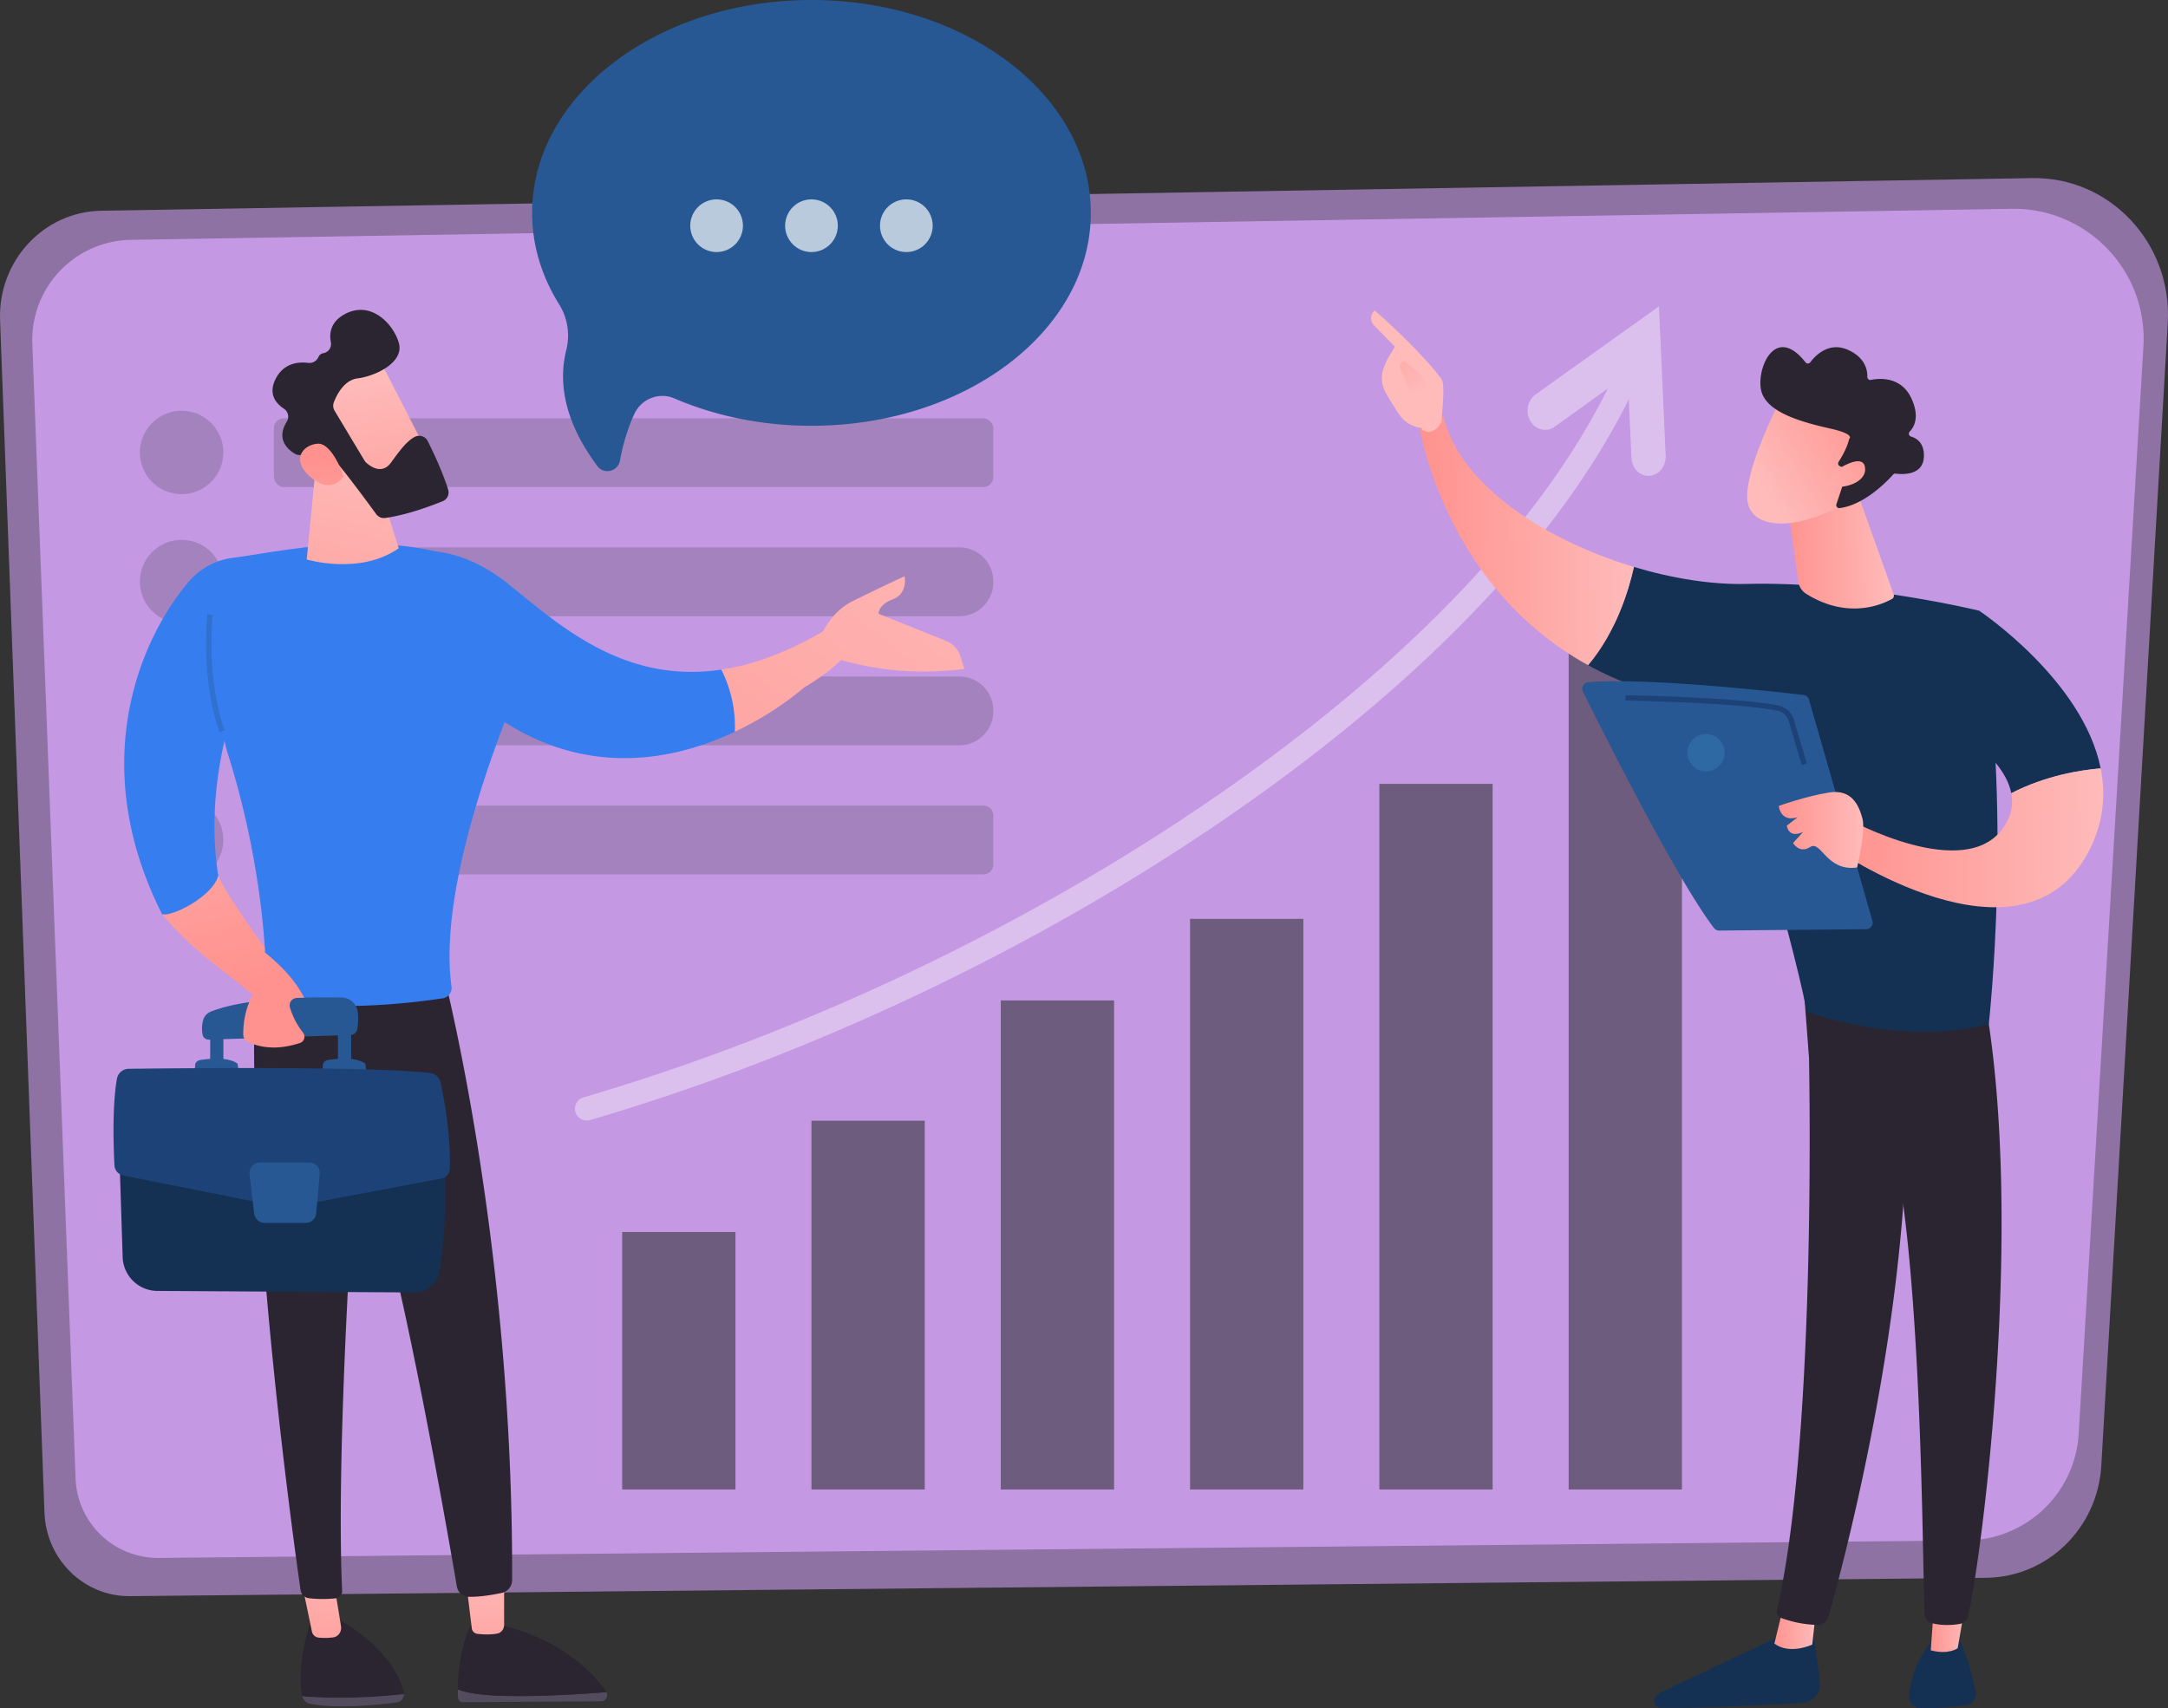 <svg xmlns="http://www.w3.org/2000/svg" xmlns:xlink="http://www.w3.org/1999/xlink" viewBox="0 0 2806.604 2212.09"><rect x="0" y="0" width="2806.604" height="2212.09" fill="#333333" stroke="none"/><defs><style>.cls-1{fill:url(#linear-gradient);}.cls-2{fill:#c498e3;}.cls-3{fill:#6e5c7f;}.cls-4{fill:#dbc0ee;}.cls-5{opacity:0.58;}.cls-6{fill:#8d72a3;}.cls-7{fill:#143154;}.cls-8{fill:url(#linear-gradient-2);}.cls-9{fill:#2a2530;}.cls-10{fill:url(#linear-gradient-3);}.cls-11{fill:url(#linear-gradient-4);}.cls-12{fill:url(#linear-gradient-5);}.cls-13{fill:url(#linear-gradient-6);}.cls-14{fill:url(#linear-gradient-7);}.cls-15{fill:url(#linear-gradient-8);}.cls-16{fill:url(#linear-gradient-9);}.cls-17{fill:url(#linear-gradient-10);}.cls-18{fill:#275893;}.cls-19{fill:url(#linear-gradient-11);}.cls-20{fill:#2e69a3;}.cls-21{fill:#1d4277;}.cls-22{opacity:0.68;}.cls-23{fill:#fff;}.cls-24{fill:url(#linear-gradient-12);}.cls-25{fill:#534b5e;}.cls-26{fill:url(#linear-gradient-13);}.cls-27{fill:url(#linear-gradient-14);}.cls-28{fill:#367def;}.cls-29{fill:url(#linear-gradient-15);}.cls-30{fill:url(#linear-gradient-16);}.cls-31{fill:url(#linear-gradient-17);}.cls-32{fill:#3070ce;}.cls-33{fill:url(#linear-gradient-18);}.cls-34{fill:url(#linear-gradient-19);}.cls-35{fill:url(#linear-gradient-20);}</style><linearGradient id="linear-gradient" x1="2112.703" y1="-65.347" x2="1026.119" y2="1853.153" gradientUnits="userSpaceOnUse"><stop offset="0" stop-color="#8d72a3"/><stop offset="1" stop-color="#8d72a3"/></linearGradient><linearGradient id="linear-gradient-2" x1="9343.511" y1="2110.184" x2="9397.601" y2="2110.184" gradientTransform="matrix(-1, 0.009, 0.009, 1, 11719.682, -59.523)" gradientUnits="userSpaceOnUse"><stop offset="0" stop-color="#febbba"/><stop offset="1" stop-color="#ff928e"/></linearGradient><linearGradient id="linear-gradient-3" x1="9148.569" y1="2107.402" x2="9195.269" y2="2107.402" xlink:href="#linear-gradient-2"/><linearGradient id="linear-gradient-4" x1="9566.151" y1="699.029" x2="9842.5" y2="699.029" xlink:href="#linear-gradient-2"/><linearGradient id="linear-gradient-5" x1="-166.104" y1="651.781" x2="19.328" y2="1073.681" gradientTransform="translate(2104.853 32.75) rotate(-0.544)" xlink:href="#linear-gradient-2"/><linearGradient id="linear-gradient-6" x1="9841.175" y1="512.206" x2="9918.549" y2="393.243" xlink:href="#linear-gradient-2"/><linearGradient id="linear-gradient-7" x1="8961.446" y1="1090.432" x2="9311.156" y2="1090.432" xlink:href="#linear-gradient-2"/><linearGradient id="linear-gradient-8" x1="9229.987" y1="716.577" x2="9368.257" y2="716.577" xlink:href="#linear-gradient-2"/><linearGradient id="linear-gradient-9" x1="1571.848" y1="3979.629" x2="1520.179" y2="3809.211" gradientTransform="matrix(-0.752, -0.659, -0.659, 0.752, 6128.791, -1299.937)" xlink:href="#linear-gradient-2"/><linearGradient id="linear-gradient-10" x1="1519.03" y1="3978.833" x2="1472.543" y2="3825.506" gradientTransform="matrix(-0.752, -0.659, -0.659, 0.752, 6128.791, -1299.937)" xlink:href="#linear-gradient-2"/><linearGradient id="linear-gradient-11" x1="8986.085" y1="1106.547" x2="9095.417" y2="1106.547" gradientTransform="matrix(-1, 0, 0, 1, 11443.425, 0)" xlink:href="#linear-gradient-2"/><linearGradient id="linear-gradient-12" x1="240.16" y1="903.617" x2="351.094" y2="1307.733" gradientTransform="matrix(1, 0, 0, 1, 0, 0)" xlink:href="#linear-gradient-2"/><linearGradient id="linear-gradient-13" x1="-1776.586" y1="2025.708" x2="-1802.125" y2="2248.592" gradientTransform="translate(2248.169)" xlink:href="#linear-gradient-2"/><linearGradient id="linear-gradient-14" x1="-1568.557" y1="2049.546" x2="-1594.095" y2="2272.427" gradientTransform="translate(2248.169)" xlink:href="#linear-gradient-2"/><linearGradient id="linear-gradient-15" x1="-1720.167" y1="600.884" x2="-1817.678" y2="1022.27" gradientTransform="translate(2248.169)" xlink:href="#linear-gradient-2"/><linearGradient id="linear-gradient-16" x1="-2275.665" y1="-2757.04" x2="-2448.662" y2="-2528.179" gradientTransform="translate(4078.984 752.071) rotate(-46.73)" xlink:href="#linear-gradient-2"/><linearGradient id="linear-gradient-17" x1="-2529.036" y1="-2575.801" x2="-2390.28" y2="-2718.162" gradientTransform="translate(4078.984 752.071) rotate(-46.73)" xlink:href="#linear-gradient-2"/><linearGradient id="linear-gradient-18" x1="-1722.105" y1="590.589" x2="-2318.816" y2="1354.029" gradientTransform="translate(3015.938)" xlink:href="#linear-gradient-2"/><linearGradient id="linear-gradient-19" x1="-1642.245" y1="653.007" x2="-2238.957" y2="1416.447" gradientTransform="translate(3015.938)" xlink:href="#linear-gradient-2"/><linearGradient id="linear-gradient-20" x1="275.385" y1="895.833" x2="385.89" y2="1298.39" gradientTransform="matrix(1, 0, 0, 1, 0, 0)" xlink:href="#linear-gradient-2"/></defs><g id="Illustration"><path class="cls-1" d="M176.323,304.759l2499.801-42.244c100.643-1.701,181.424,84.62,175.443,187.475l-86.045,1479.706c-4.709,80.983-69.846,144.42-149.095,145.204l-2402.913,23.764c-59.352.587-108.389-47.268-110.649-107.982L45.373,446.331C42.528,369.904,101.618,306.021,176.323,304.759Z" transform="translate(-45.274 -31.896)"/><path class="cls-2" d="M214.642,342.455l2434.557-40.191c98.017-1.618,176.689,80.507,170.864,178.364l-83.799,1407.797a146.882,146.882,0,0,1-145.204,138.148l-2340.198,22.609A106.807,106.807,0,0,1,143.1,1946.447L87.11,477.147A129.768,129.768,0,0,1,214.642,342.455Z" transform="translate(-45.274 -31.896)"/><rect class="cls-3" x="805.441" y="1595.256" width="146.662" height="333.398"/><rect class="cls-3" x="1050.498" y="1451.147" width="146.66" height="477.507"/><rect class="cls-3" x="1295.555" y="1295.416" width="146.66" height="633.238"/><rect class="cls-3" x="1540.611" y="1189.752" width="146.66" height="738.903"/><rect class="cls-3" x="1785.668" y="1015.005" width="146.66" height="913.649"/><rect class="cls-3" x="2030.725" y="808.974" width="146.66" height="1119.68"/><path class="cls-4" d="M2179.134,648.111c-11.608-.06-21.261-10.157-21.854-23.249l-4.912-108.359-94.417,67.947c-10.508,7.548-24.58,4.338-31.421-7.21-6.85-11.569-3.84-27.079,6.713-34.62l159.626-114.067,8.728,193.43c.612,13.585-8.779,25.262-21.001,26.083C2180.105,648.099,2179.616,648.113,2179.134,648.111Z" transform="translate(-45.274 -31.896)"/><path class="cls-4" d="M804.814,1482.802a15.282,15.282,0,0,1-4.284-29.948c281.203-82.273,569.445-218.908,811.625-384.734,259.549-177.717,441.537-370.642,526.291-557.917a15.28,15.28,0,0,1,27.841,12.601c-87.061,192.369-272.704,389.655-536.865,570.531-244.77,167.6-536.096,305.696-820.31,388.849A15.278,15.278,0,0,1,804.814,1482.802Z" transform="translate(-45.274 -31.896)"/><g class="cls-5"><rect class="cls-6" x="354.566" y="541.599" width="931.345" height="89.09" rx="12.942"/><circle class="cls-6" cx="280.377" cy="617.769" r="54.011" transform="translate(-419.601 763.673) rotate(-80.783)"/><path class="cls-6" d="M398.513,708.775h843.452a43.946,43.946,0,0,1,43.946,43.946v1.197a43.946,43.946,0,0,1-43.946,43.946H398.513a43.947,43.947,0,0,1-43.947-43.947v-1.197A43.947,43.947,0,0,1,398.513,708.775Z"/><circle class="cls-6" cx="280.377" cy="784.945" r="54.011" transform="translate(-584.618 904.071) rotate(-80.783)"/><path class="cls-6" d="M398.513,875.951h843.452a43.946,43.946,0,0,1,43.946,43.946v1.197a43.946,43.946,0,0,1-43.946,43.946H398.513a43.947,43.947,0,0,1-43.947-43.947v-1.197a43.947,43.947,0,0,1,43.947-43.947Z"/><circle class="cls-6" cx="280.377" cy="952.121" r="54.011" transform="translate(-749.636 1044.469) rotate(-80.783)"/><path class="cls-6" d="M367.509,1043.128h905.46a12.942,12.942,0,0,1,12.942,12.942v63.206a12.942,12.942,0,0,1-12.942,12.942H367.509a12.942,12.942,0,0,1-12.942-12.942V1056.07A12.942,12.942,0,0,1,367.509,1043.128Z"/><circle class="cls-6" cx="235.102" cy="1087.402" r="54.011"/></g><path class="cls-7" d="M2391.052,2139.619s6.647,35.642,10.076,70.955a24.352,24.352,0,0,1-23.041,26.604c-47.045,2.409-147.683,7.181-183.823,5.913a7.922,7.922,0,0,1-7.075-10.786,17.736,17.736,0,0,1,8.981-9.643l165.564-78.014Z" transform="translate(-45.274 -31.896)"/><path class="cls-8" d="M2396.019,2118.592l-4.66,42.753s-29.001,13.839-49.041-1.241l11.609-47.706Z" transform="translate(-45.274 -31.896)"/><path class="cls-9" d="M2384.551,1315.761c2.295,11.131,17.057,556.406-38.907,801.361a8.296,8.296,0,0,0,4.957,9.602,144.43,144.43,0,0,0,47.569,9.196,14.289,14.289,0,0,0,14.076-10.389c16.122-56.863,93.261-341.728,101.088-613.222,8.746-303.369-.099-10.325-.099-10.325l-8.615-187.39Z" transform="translate(-45.274 -31.896)"/><path class="cls-7" d="M2582.523,2156.419s10.21,17.928,20.387,65.73a14.857,14.857,0,0,1-12.902,17.916c-15.526,1.677-39.432,3.87-58.597,3.921a14.813,14.813,0,0,1-14.822-16.383c1.956-17.502,8.296-46.247,28.512-68.797Z" transform="translate(-45.274 -31.896)"/><path class="cls-10" d="M2590.816,2101.407l-11.223,64.694s-11.623,8.819-34.841,2.728l4.988-69.539Z" transform="translate(-45.274 -31.896)"/><path class="cls-9" d="M2615.446,1330.296c50.423,287.286-3.557,711.272-22.334,794.335a12.924,12.924,0,0,1-10.343,9.914c-8.72,1.531-23.089,2.849-37.306-1.133a11.846,11.846,0,0,1-8.62-10.826c-3.265-66.978-2.464-478.355-48.439-640.492a36.932,36.932,0,0,0-14.438-20.236l-86.81-60.476-7.556-99.022Z" transform="translate(-45.274 -31.896)"/><path class="cls-7" d="M2306.439,787.982c142.86-3.724,300.894,34.65,300.894,34.65,44.961,248.105,12.553,535.082,12.553,535.082-110.339,30.063-235.565-15.49-235.565-15.49-19.376-103.697-107.945-395.209-107.945-395.209-69.894-7.998-127.596-27.591-175.209-53.768,35.725-42.219,52.248-95.665,59.343-127.232C2211.178,781.233,2262.376,789.131,2306.439,787.982Z" transform="translate(-45.274 -31.896)"/><path class="cls-11" d="M1882.384,581.552c13.874-17.087,31.715-9.237,31.715-9.237,21.874,88.617,132.81,159.58,246.411,193.7-7.096,31.567-23.618,85.013-59.343,127.232C1912.183,789.35,1882.384,581.552,1882.384,581.552Z" transform="translate(-45.274 -31.896)"/><path class="cls-12" d="M1885.832,585.83c-1.424,4.684,15.651,11.631,25.483-7.56.262-9.155,5.454-48.416-.086-55.82-29.504-39.43-86.448-88.668-86.448-88.668-9.454,9.508-1.503,18.683-1.503,18.683l27.666,28.276c-5.631,10.409-12.537,19.216-15.693,31.771a38.385,38.385,0,0,0,4.097,28.215c4.891,8.617,11.559,19.816,17.845,28.569C1869.092,585.865,1885.832,585.83,1885.832,585.83Z" transform="translate(-45.274 -31.896)"/><path class="cls-13" d="M1863.102,499.143l25.165,20.924,8.039,20.994-22.022,24.904s-7.882-41.734-13.53-50.73C1855.105,506.241,1857.948,501.838,1863.102,499.143Z" transform="translate(-45.274 -31.896)"/><path class="cls-7" d="M2553.849,961.506l53.484-138.874s134.325,89.406,157.37,204.169c-25.2,2.098-71.023,9.094-115.722,32.202C2638.592,1004.81,2553.849,961.506,2553.849,961.506Z" transform="translate(-45.274 -31.896)"/><path class="cls-14" d="M2438.463,1092.804s150.649,83.254,200.518,10.462c10.354-15.115,12.721-30.061,9.999-44.262,44.699-23.108,90.523-30.104,115.722-32.202,6.948,34.597,3.802,71.494-16.21,108.946-87.016,162.85-329.508-5.81-329.508-5.81Z" transform="translate(-45.274 -31.896)"/><path class="cls-15" d="M2450.06,670.604l46.717,131.042a4.737,4.737,0,0,1-2.105,5.726c-12.328,6.97-56.787,27.201-110.918-6.399a22.308,22.308,0,0,1-10.424-15.834l-15.807-113.651Z" transform="translate(-45.274 -31.896)"/><path class="cls-16" d="M2349.979,549.798s-49.027,94.451-42.265,132.351,68.607,34.584,122.341,3.238l36.786-101.832Z" transform="translate(-45.274 -31.896)"/><path class="cls-9" d="M2427.191,635.577a3.874,3.874,0,0,1-1.745-5.653c3.942-6.148,11.32-18.685,13.609-29.622,0,0,8.92-5.833-22.97-13.145-31.89-7.312-79.45-18.68-89.681-45.667-9.975-26.311,14.939-92.958,56.203-40.438a3.872,3.872,0,0,0,6.137-.016c6.598-8.76,23.993-26.979,48.486-16.268,22.921,10.023,25.651,26.723,25.418,35.156a3.85,3.85,0,0,0,4.6,3.899c11.518-2.311,39.191-4.466,52.387,23.818,10.869,23.296,4.076,36.608-2.164,43.145a3.861,3.861,0,0,0,1.714,6.396c7.606,2.249,17.46,8.587,16.649,26.364-1.121,24.576-28.605,22.674-36.434,21.629a3.879,3.879,0,0,0-3.428,1.249c-6.633,7.483-36.539,39.274-69.196,43.383a3.906,3.906,0,0,1-4.147-5.123l13.756-41.262a3.892,3.892,0,0,0-2.149-4.803Z" transform="translate(-45.274 -31.896)"/><path class="cls-17" d="M2421.559,641.469s35.313-24.727,38.106-4.214c2.793,20.513-31.725,30.054-48.938,22.56Z" transform="translate(-45.274 -31.896)"/><path class="cls-18" d="M2469.251,1224.377l-82.065-286.589a8.356,8.356,0,0,0-7.068-6.018c-14.869-1.735-57.953-6.605-107.698-10.813-59.919-5.069-129.503-9.175-171.084-5.682a8.385,8.385,0,0,0-6.855,12.067c23.645,47.838,120.908,242.432,169.614,306.178a8.411,8.411,0,0,0,6.767,3.322l190.405-1.772A8.385,8.385,0,0,0,2469.251,1224.377Z" transform="translate(-45.274 -31.896)"/><path class="cls-19" d="M2449.423,1155.136s11.432-47.007,6.82-63.684c-4.611-16.677-13.546-38.12-43.326-33.355-29.781,4.765-64.91,17.31-64.91,17.31s1.774,21.723,24.408,14.714l-14.036,10.86s2.006,17.393,21.125,8.101l-13.054,14.403s8.21,14.285,22.276,5.123C2402.792,1119.447,2409.534,1160.797,2449.423,1155.136Z" transform="translate(-45.274 -31.896)"/><path class="cls-20" d="M2277.891,1006.509a24.09,24.09,0,1,1-24.09-24.09A24.09,24.09,0,0,1,2277.891,1006.509Z" transform="translate(-45.274 -31.896)"/><path class="cls-21" d="M2377.688,1022.452l-16.706-56.679a19.235,19.235,0,0,0-14.441-13.482c-52.336-10.922-195.672-13.239-197.113-13.262l.112-6.851c5.906.089,145.423,2.349,198.405,13.402a26.09,26.09,0,0,1,19.607,18.25l16.706,56.684Z" transform="translate(-45.274 -31.896)"/><path class="cls-18" d="M1095.772,31.896c-199.725,0-361.635,123.418-361.635,275.661,0,42.216,12.46,82.21,34.717,117.974a76.932,76.932,0,0,1,9.584,59.355c-9.962,39.335-4.735,90.158,40.135,150.478,8.523,11.458,26.602,7.156,29.216-6.882,3.277-17.595,8.922-39.39,18.591-60.43,9.016-19.617,31.982-28.851,51.812-20.313,52.453,22.585,113.039,35.48,177.579,35.48,199.726,0,361.635-123.418,361.635-275.661S1295.498,31.896,1095.772,31.896Z" transform="translate(-45.274 -31.896)"/><g class="cls-22"><circle class="cls-23" cx="972.953" cy="324.158" r="34.116" transform="translate(299.739 1103.069) rotate(-70.67)"/><circle class="cls-23" cx="1095.772" cy="324.158" r="34.116" transform="translate(-12.687 711.111) rotate(-37.982)"/><circle class="cls-23" cx="1218.592" cy="324.158" r="34.116" transform="translate(82.428 924.722) rotate(-45)"/></g><path class="cls-24" d="M327.797,1165.594c-8.221,21.592-49.144,40.452-72.672,50.031,41.981,50.115,74.08,67.875,117.299,104.31l14.51,32.561,33.609-49.262S340.635,1197.661,327.797,1165.594Z" transform="translate(-45.274 -31.896)"/><path class="cls-9" d="M568.098,2225.522a11.532,11.532,0,0,0-.306-3.02c-15.059-59.699-89.797-96.884-89.797-96.884l-29.616,2.321c-17.029,52.618-14.84,84.89-12.106,99.264.075.403.198.786.305,1.176C461.009,2230.561,511.294,2231.987,568.098,2225.522Z" transform="translate(-45.274 -31.896)"/><path class="cls-25" d="M436.578,2228.379c1.319,4.8,4.862,8.537,9.398,9.492,34.753,7.309,89.989,1.427,113.18-1.605,5.117-.669,8.857-5.401,8.941-10.743C511.294,2231.987,461.009,2230.561,436.578,2228.379Z" transform="translate(-45.274 -31.896)"/><path class="cls-26" d="M436.47,2083.827l12.543,60.384a9.874,9.874,0,0,0,8.437,8.124,83.68,83.68,0,0,0,19.433-.31c6.471-.951,10.977-7.527,9.83-14.584l-8.719-53.615Z" transform="translate(-45.274 -31.896)"/><path class="cls-25" d="M696.36,2227.773c-32.709-.916-49.627-4.768-58.372-8.343-.021,3.252-.003,6.563.103,9.992.112,3.662,2.826,6.587,6.163,6.566l179.592-1.159c5.731-.038,9.081-6.684,6.597-11.939C806.894,2224.835,746.922,2229.187,696.36,2227.773Z" transform="translate(-45.274 -31.896)"/><path class="cls-9" d="M830.443,2222.89a8.374,8.374,0,0,0-.711-1.355c-15.86-22.161-56.256-66.291-136.078-85.43l-38.293-1.21s-17.051,29.637-17.372,84.534c8.745,3.576,25.664,7.427,58.372,8.343C746.922,2229.187,806.894,2224.835,830.443,2222.89Z" transform="translate(-45.274 -31.896)"/><path class="cls-27" d="M648.26,2076.862c.425,2.854,5.674,46.237,7.706,63.057a8.331,8.331,0,0,0,7.028,7.525c6.521.779,17.072,1.489,26.303-.404,4.98-1.022,8.585-5.805,8.585-11.368v-68.097Z" transform="translate(-45.274 -31.896)"/><path class="cls-9" d="M617.539,1285.167s92.359,351,90.689,792.699a17.099,17.099,0,0,1-13.565,16.663c-11.612,2.446-28.683,5.35-42.815,4.953a15.865,15.865,0,0,1-15.119-13.245c-12.95-75.946-87.269-503.781-129.612-573.24,0,0-27.859,381.05-18.954,578.742a9.37,9.37,0,0,1-8.266,9.744,157.362,157.362,0,0,1-34.373-.095,12.542,12.542,0,0,1-11.171-10.644c-9.225-64.275-62.318-446.86-60.061-722.459.127-15.542,41.102-83.118,41.102-83.118Z" transform="translate(-45.274 -31.896)"/><path class="cls-28" d="M745.988,860.37a384.219,384.219,0,0,1-39.106-59.682c-15.341-28.985-1.234,18.764-5.425-13.967-114.885-82.905-287.882-40.942-354.799-32.513a89.37,89.37,0,0,0-56.468,30.315c-57.342,66.358-137.032,229.061-35.065,431.102,13.472,3.742,66.285-23.75,72.672-50.031-7.259-45.707-7.893-104.586,8.115-174.48a169.436,169.436,0,0,0,4.387,17.007c47.329,149.94,49.854,274.715,49.748,303.472a9.498,9.498,0,0,0,5.956,8.874c62.29,24.96,182.195,10.104,222.446,4.107a13.538,13.538,0,0,0,11.325-15.362c-19.754-143.116,81.628-378.549,108.405-437.518A39.194,39.194,0,0,1,745.988,860.37Z" transform="translate(-45.274 -31.896)"/><path class="cls-29" d="M454.32,633.698l-12.005,122.653s68.999,20.783,119.184-14.627l-35.278-111.473Z" transform="translate(-45.274 -31.896)"/><path class="cls-30" d="M534.382,493.903c1.661,1.563,70.086,135.935,70.086,135.935l-77.554,37.439-83.774-117.721S506.581,467.732,534.382,493.903Z" transform="translate(-45.274 -31.896)"/><path class="cls-9" d="M477.454,552.815a12.397,12.397,0,0,0,.931,10.865l38.679,64.479a12.061,12.061,0,0,0,2.122,2.639c4.604,4.286,20.359,16.751,32.537-.221,10.381-14.465,20.12-27.616,30.557-33.04a12.362,12.362,0,0,1,16.688,5.494c6.372,12.631,18.716,38.379,26.472,62.794a12.313,12.313,0,0,1-7.166,15.101c-15.703,6.363-46.74,17.869-74.283,21.669a12.367,12.367,0,0,1-11.696-4.973c-11.849-16.232-45.246-61.596-56.645-72.951-10.589-10.55-30.134-6.572-38.941-4.041a12.431,12.431,0,0,1-9.882-1.297c-8.936-5.382-24.529-18.784-10.264-41.474a12.382,12.382,0,0,0-3.83-16.819c-9.975-6.563-20.801-18.88-10.487-38.828,10.441-20.193,29.085-22.006,41.783-20.454a12.847,12.847,0,0,0,13.479-7.493,8.179,8.179,0,0,1,6.383-5.028,12.007,12.007,0,0,0,9.717-14.1c-2.239-11.428-.553-26.273,17.692-36.304,33.463-18.398,62.774,11.58,70.226,36.886,7.454,25.307-29.959,43.191-53.494,46.175C490.746,524.086,481.268,542.954,477.454,552.815Z" transform="translate(-45.274 -31.896)"/><path class="cls-31" d="M490.179,648.35s-14.88-43.538-33.926-41.939c-19.047,1.598-34.038,20.572-10.433,41.902C475.182,674.844,490.179,648.35,490.179,648.35Z" transform="translate(-45.274 -31.896)"/><path class="cls-32" d="M329.63,979.901c-25.105-68.706-15.998-151.672-15.902-152.501l6.917.79c-.091.815-9.005,82.189,15.529,149.32Z" transform="translate(-45.274 -31.896)"/><path class="cls-28" d="M979.19,898.944c-129.937,19.496-214.626-62.49-277.734-112.224-83.32-65.662-148.156-33.717-148.156-33.717l88.855,169.581c132.693,125.11,268.744,97.327,354.515,56.784A165.392,165.392,0,0,0,979.19,898.944Z" transform="translate(-45.274 -31.896)"/><path class="cls-33" d="M1161.815,821.424l-43.09,23.188c-51.677,31.464-97.92,48.09-139.535,54.333a165.392,165.392,0,0,1,17.48,80.424c54.599-25.807,88.83-56.784,88.83-56.784C1183.114,864.378,1161.815,821.424,1161.815,821.424Z" transform="translate(-45.274 -31.896)"/><path class="cls-34" d="M1288.757,882.145a31.783,31.783,0,0,0-18.579-20.332l-87.45-35.167s-1.32-11.216,18.477-18.837c19.798-7.621,15.169-29.793,15.169-29.793s-27.046,12.337-66.643,31.906c-22.643,11.19-35.349,30.95-42.088,45.823l22.512,29.605c53.898,16.192,108.436,19.287,163.439,12.865Z" transform="translate(-45.274 -31.896)"/><path class="cls-7" d="M199.601,1520.867l4.468,138.936a45.206,45.206,0,0,0,45.013,43.65l332.706,1.961a32.614,32.614,0,0,0,32.518-27.757c5.202-35.086,11.831-97.865,4.367-156.79Z" transform="translate(-45.274 -31.896)"/><path class="cls-18" d="M297.106,1420.006l1.001-10.715a8.238,8.238,0,0,1,6.248-4.81c10.365-1.65,36.072-4.55,48.449,4.7l1.849,12.452Z" transform="translate(-45.274 -31.896)"/><path class="cls-18" d="M329.484,1409.696a14.87,14.87,0,0,1-7.173-.008,6.478,6.478,0,0,1-4.942-6.276l0-33.552h17.075l0,33.527A6.504,6.504,0,0,1,329.484,1409.696Z" transform="translate(-45.274 -31.896)"/><path class="cls-18" d="M462.488,1420.006l1.001-10.715a8.238,8.238,0,0,1,6.248-4.81c10.365-1.65,36.072-4.55,48.449,4.7l1.849,12.452Z" transform="translate(-45.274 -31.896)"/><path class="cls-18" d="M494.867,1409.696a14.87,14.87,0,0,1-7.173-.008,6.478,6.478,0,0,1-4.942-6.276l0-37.087h17.075l0,37.062A6.504,6.504,0,0,1,494.867,1409.696Z" transform="translate(-45.274 -31.896)"/><path class="cls-18" d="M315.636,1378.084l183.629-6.079a8.852,8.852,0,0,0,8.458-7.266,74.828,74.828,0,0,0,.57-23.276,21.181,21.181,0,0,0-20.53-17.927c-34.256-.815-121.464-.79-169.528,18.222a16.785,16.785,0,0,0-10.141,11.647,40.707,40.707,0,0,0-.44,18.646A7.903,7.903,0,0,0,315.636,1378.084Z" transform="translate(-45.274 -31.896)"/><path class="cls-21" d="M211.908,1415.832c59.325-.758,315.96-3.455,390.507,5.539a15.178,15.178,0,0,1,13.046,11.755c4.405,19.914,13.267,66.175,12.216,112.031a13.287,13.287,0,0,1-10.88,12.671l-170.166,32.193h-60.446l-181.314-36.041a14.177,14.177,0,0,1-11.433-13.161c-1.178-23.07-3.021-77.202,3.219-112.045A15.689,15.689,0,0,1,211.908,1415.832Z" transform="translate(-45.274 -31.896)"/><path class="cls-18" d="M440.941,1615.399h-52.955a13.682,13.682,0,0,1-13.607-12.021l-6.118-50.957a13.663,13.663,0,0,1,13.607-15.258h63.617a13.665,13.665,0,0,1,13.65,14.846l-4.543,50.957A13.679,13.679,0,0,1,440.941,1615.399Z" transform="translate(-45.274 -31.896)"/><path class="cls-35" d="M372.322,1320.066c-8.606,16.312-12.181,33.442-12.145,51.16a11.126,11.126,0,0,0,6.554,10.144c21.516,9.553,43.855,8.445,66.673,1.142a8.531,8.531,0,0,0,4.305-13.276,99.567,99.567,0,0,1-17.131-33.022,9.549,9.549,0,0,1,8.803-12.113l9.569-.414c-10.674-21.328-29.253-41.725-54.342-61.356Z" transform="translate(-45.274 -31.896)"/></g></svg>